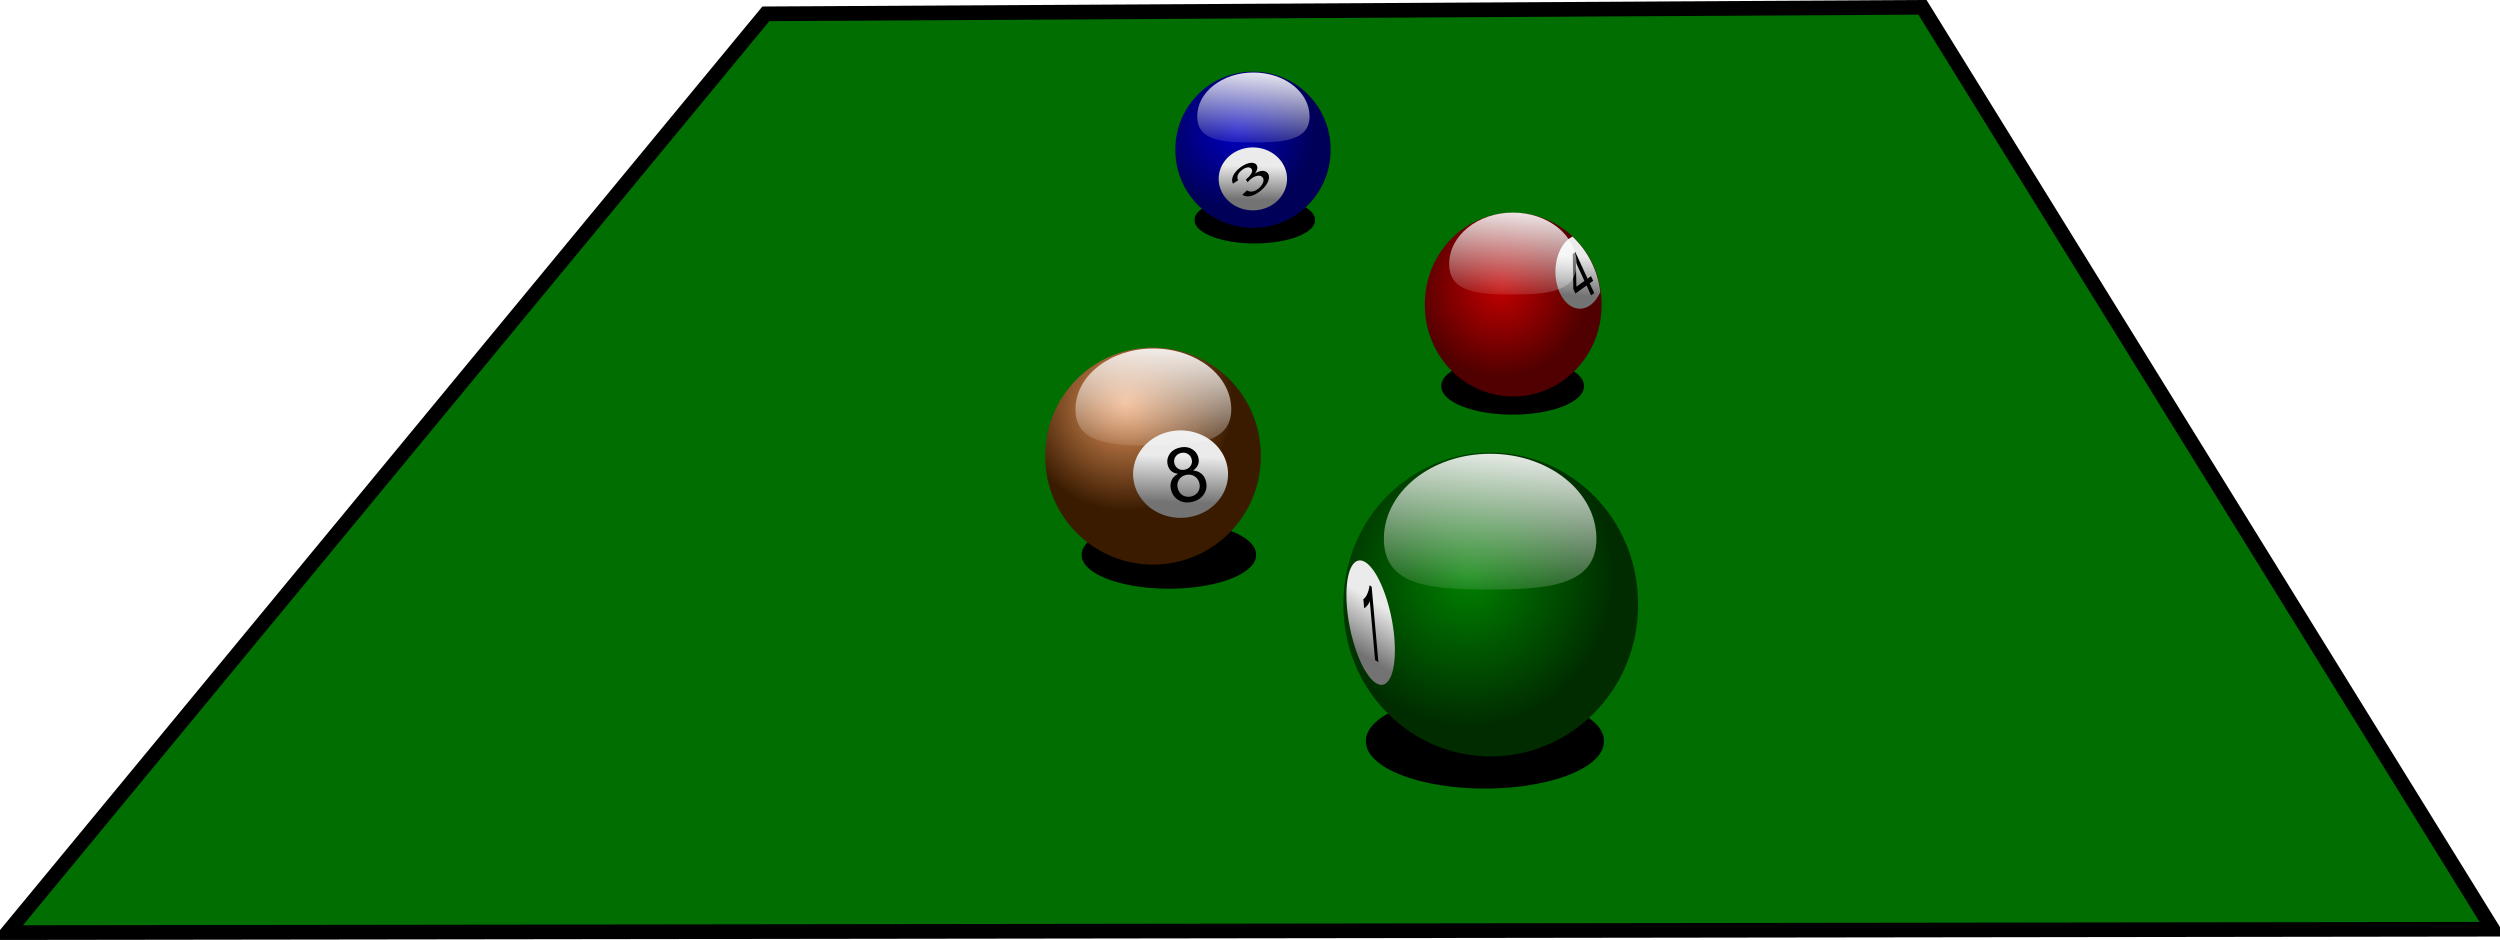 <svg xmlns="http://www.w3.org/2000/svg" viewBox="0 0 710.88 267.28" version="1.2"><defs><linearGradient id="n" y2="709.62" gradientUnits="userSpaceOnUse" x2="398.64" gradientTransform="matrix(.683 0 0 .74 291.62 -153.51)" y1="504.13" x1="414.85"><stop offset="0" stop-color="#fff"/><stop offset="1" stop-color="#fff" stop-opacity="0"/></linearGradient><linearGradient id="l" y2="709.62" gradientUnits="userSpaceOnUse" x2="398.64" gradientTransform="matrix(.683 0 0 .74 -52.666 82.202)" y1="504.13" x1="414.85"><stop offset="0" stop-color="#fff"/><stop offset="1" stop-color="#fff" stop-opacity="0"/></linearGradient><linearGradient id="f" y2="700.93" gradientUnits="userSpaceOnUse" x2="474.29" gradientTransform="matrix(.4 0 0 .636 480.96 273.43)" y1="789.5" x1="471.43"><stop offset="0" stop-color="#737373"/><stop offset="1" stop-color="#ebebeb"/></linearGradient><linearGradient id="g" y2="709.62" gradientUnits="userSpaceOnUse" x2="398.64" gradientTransform="matrix(.683 0 0 .74 283.05 266.49)" y1="504.13" x1="414.85"><stop offset="0" stop-color="#fff"/><stop offset="1" stop-color="#fff" stop-opacity="0"/></linearGradient><linearGradient id="i" y2="700.93" gradientUnits="userSpaceOnUse" x2="474.29" y1="789.5" x1="471.43"><stop offset="0" stop-color="#737373"/><stop offset="1" stop-color="#ebebeb"/></linearGradient><linearGradient id="j" y2="709.62" gradientUnits="userSpaceOnUse" x2="398.64" gradientTransform="matrix(.713 0 0 .773 -86.771 -293.52)" y1="504.13" x1="414.85"><stop offset="0" stop-color="#fff"/><stop offset="1" stop-color="#fff" stop-opacity="0"/></linearGradient><radialGradient id="h" gradientUnits="userSpaceOnUse" cy="639.24" cx="367.42" r="204.29"><stop offset="0" stop-color="#0000c3"/><stop offset="1" stop-color="#000059"/></radialGradient><radialGradient id="k" gradientUnits="userSpaceOnUse" cy="591.02" cx="357.94" r="204.29"><stop offset="0" stop-color="#ea995f"/><stop offset="1" stop-color="#3a1b00"/></radialGradient><radialGradient id="e" gradientUnits="userSpaceOnUse" cy="649.66" cx="381.43" r="204.29"><stop offset="0" stop-color="#c30000"/><stop offset="1" stop-color="#500000"/></radialGradient><radialGradient id="m" gradientUnits="userSpaceOnUse" cy="652.84" cx="378.25" r="204.29"><stop offset="0" stop-color="green"/><stop offset="1" stop-color="#002c00"/></radialGradient><filter id="c" height="1.814" width="1.313" color-interpolation-filters="sRGB" y="-.407" x="-.157"><feGaussianBlur stdDeviation="13.712"/></filter><filter id="a" height="1.814" width="1.313" color-interpolation-filters="sRGB" y="-.407" x="-.157"><feGaussianBlur stdDeviation="13.712"/></filter><filter id="b" height="1.814" width="1.313" color-interpolation-filters="sRGB" y="-.407" x="-.157"><feGaussianBlur stdDeviation="13.712"/></filter><filter id="d" height="1.814" width="1.313" color-interpolation-filters="sRGB" y="-.407" x="-.157"><feGaussianBlur stdDeviation="13.712"/></filter></defs><path d="M217.767 3.93l328.885-1.853 162.147 262.148-706.705.97z" stroke="#000" stroke-width="4.167" fill="#006e00"/><path d="M424.26 769.52a105.06 40.406 0 11-210.11 0 105.06 40.406 0 11210.11 0z" transform="matrix(.193 0 0 .199 368.512 -43.354)" filter="url(#a)"/><path d="M424.26 769.52a105.06 40.406 0 11-210.11 0 105.06 40.406 0 11210.11 0z" transform="matrix(.322 0 0 .33 319.457 -43.18)" filter="url(#b)"/><path d="M424.26 769.52a105.06 40.406 0 11-210.11 0 105.06 40.406 0 11210.11 0z" transform="matrix(.163 0 0 .163 304.781 -62.86)" filter="url(#c)"/><path d="M424.26 769.52a105.06 40.406 0 11-210.11 0 105.06 40.406 0 11210.11 0z" transform="matrix(.236 0 0 .236 257.043 -23.838)" filter="url(#d)"/><path d="M614.29 690.93a204.29 204.29 0 11-408.57 0 204.29 204.29 0 11408.57 0z" transform="matrix(.123 0 0 .127 379.853 -1.129)" fill="url(#e)"/><path d="M659.44 690.97c-14.631 6.705-25.25 26.687-25.25 50.312 0 29.12 16.136 52.75 36.031 52.75 12.623 0 23.724-9.52 30.156-23.906v-.031c-3.961-31.163-18.95-58.888-40.938-79.125z" fill="url(#f)" transform="matrix(.193 0 0 .199 319.893 -70.232)"/><path d="M452.425 83.986l-1.285-2.789-3.162 2.273-.604-1.31-.154-9.94.731-.525 3.48 7.548.984-.707.604 1.31-.984.708 1.285 2.79zm-1.89-4.1l-2.42-5.251.139 6.892z"/><path d="M665.36 729.95c0 40.473-43.305 43.712-95.138 43.712s-92.567-3.24-92.567-43.712c0-40.473 42.019-73.282 93.852-73.282s93.852 32.809 93.852 73.282z" fill="url(#g)" transform="matrix(.193 0 0 .199 319.893 -70.232)"/><g><path d="M614.29 690.93a204.29 204.29 0 11-408.57 0 204.29 204.29 0 11408.57 0z" transform="translate(312.008 -32.039) scale(.108)" fill="url(#h)"/><path d="M562.86 735.22a90 82.857 0 11-180 0 90 82.857 0 11180 0z" transform="translate(305.184 -28.536) scale(.108)" fill="url(#i)"/><path d="M353.28 55.377l1.272-1.231c.566.309 1.127.405 1.685.287.558-.118 1.108-.4 1.65-.848.643-.53 1.069-1.105 1.277-1.723.208-.618.139-1.113-.209-1.486-.33-.356-.81-.48-1.434-.372s-1.255.423-1.888.945a8.203 8.203 0 00-.885.882l-.481-.805c.096-.07.172-.127.228-.173.583-.48 1.027-1 1.333-1.556.305-.556.291-1.014-.043-1.372-.264-.284-.653-.38-1.166-.286-.513.094-1.038.362-1.575.805-.532.439-.887.9-1.065 1.381-.178.482-.142.954.11 1.416l-1.497.99c-.316-.656-.31-1.372.016-2.146.327-.775.931-1.525 1.813-2.253a7.649 7.649 0 011.886-1.163c.649-.275 1.228-.396 1.736-.365.51.032.897.191 1.164.478.254.273.356.627.306 1.064-.05.437-.267.93-.65 1.48.738-.457 1.416-.7 2.033-.73.617-.03 1.115.158 1.495.565.513.55.593 1.31.24 2.278s-1.07 1.9-2.155 2.794c-.978.806-1.943 1.311-2.896 1.514-.953.203-1.72.08-2.3-.37z"/><path d="M312.34 190.31c0 42.252-45.208 45.633-99.32 45.633s-96.636-3.382-96.636-45.633c0-42.252 43.866-76.503 97.978-76.503s97.978 34.252 97.978 76.503z" fill="url(#j)" transform="matrix(.163 0 0 .163 321.463 2.062)"/></g><g><path d="M614.29 690.93a204.29 204.29 0 11-408.57 0 204.29 204.29 0 11408.57 0z" transform="matrix(.15 0 0 .15 266.364 26.045)" fill="url(#k)"/><path d="M562.86 735.22a90 82.857 0 11-180 0 90 82.857 0 11180 0z" transform="matrix(.15 0 0 .15 264.772 24.536)" fill="url(#i)"/><path d="M334.992 134.724c-.833-.11-1.494-.385-1.982-.824-.488-.44-.814-1.024-.977-1.753-.246-1.1-.057-2.113.566-3.04.623-.926 1.592-1.536 2.905-1.83 1.32-.295 2.468-.15 3.444.437s1.587 1.43 1.833 2.53c.157.702.11 1.354-.142 1.955-.252.602-.72 1.127-1.407 1.577.996.095 1.811.425 2.447.99.635.566 1.058 1.316 1.267 2.251.289 1.293.074 2.482-.643 3.566-.718 1.085-1.823 1.794-3.315 2.128-1.492.334-2.794.16-3.907-.518-1.112-.68-1.816-1.679-2.11-3-.22-.983-.156-1.862.194-2.637.35-.775.96-1.386 1.827-1.832zm-1.075-3.063c.16.715.521 1.248 1.084 1.599.562.35 1.21.444 1.947.279.715-.16 1.25-.516 1.607-1.069a2.29 2.29 0 00.316-1.809c-.152-.68-.516-1.2-1.09-1.56-.576-.358-1.214-.459-1.915-.302-.708.158-1.246.517-1.612 1.075-.366.559-.478 1.154-.337 1.787zm.964 7.116c.118.53.358 1.014.72 1.453s.82.739 1.376.9c.556.16 1.12.177 1.69.05.887-.199 1.556-.648 2.006-1.348.45-.7.576-1.49.38-2.37-.2-.894-.663-1.566-1.389-2.018-.725-.451-1.535-.577-2.429-.377-.873.195-1.532.646-1.977 1.352-.445.706-.571 1.492-.377 2.358z"/><path d="M329.64 545.66c0 40.473-43.305 43.712-95.138 43.712s-92.567-3.24-92.567-43.712c0-40.473 42.019-73.282 93.852-73.282s93.852 32.809 93.852 73.282z" fill="url(#l)" transform="matrix(.236 0 0 .236 272.315 -12.383)"/></g><g><path d="M614.29 690.93a204.29 204.29 0 11-408.57 0 204.29 204.29 0 11408.57 0z" transform="matrix(.205 0 0 .21 339.839 26.795)" fill="url(#m)"/><path d="M562.86 735.22a90 82.857 0 11-180 0 90 82.857 0 11180 0z" transform="matrix(.074 .04 .021 .209 339.32 4.47)" fill="url(#i)"/><path d="M391.949 188.3l-.946-.6-1.496-16.735a4.157 4.157 0 01-.734 1.241c-.316.369-.608.61-.875.725l-.227-2.538c.467-.355.855-.898 1.163-1.63a8.011 8.011 0 00.585-2.326l.61.387z"/><path d="M673.93 309.95c0 40.473-43.305 43.712-95.138 43.712s-92.567-3.24-92.567-43.712c0-40.473 42.019-73.282 93.852-73.282s93.852 32.809 93.852 73.282z" fill="url(#n)" transform="matrix(.322 0 0 .33 236.944 50.93)"/></g></svg>